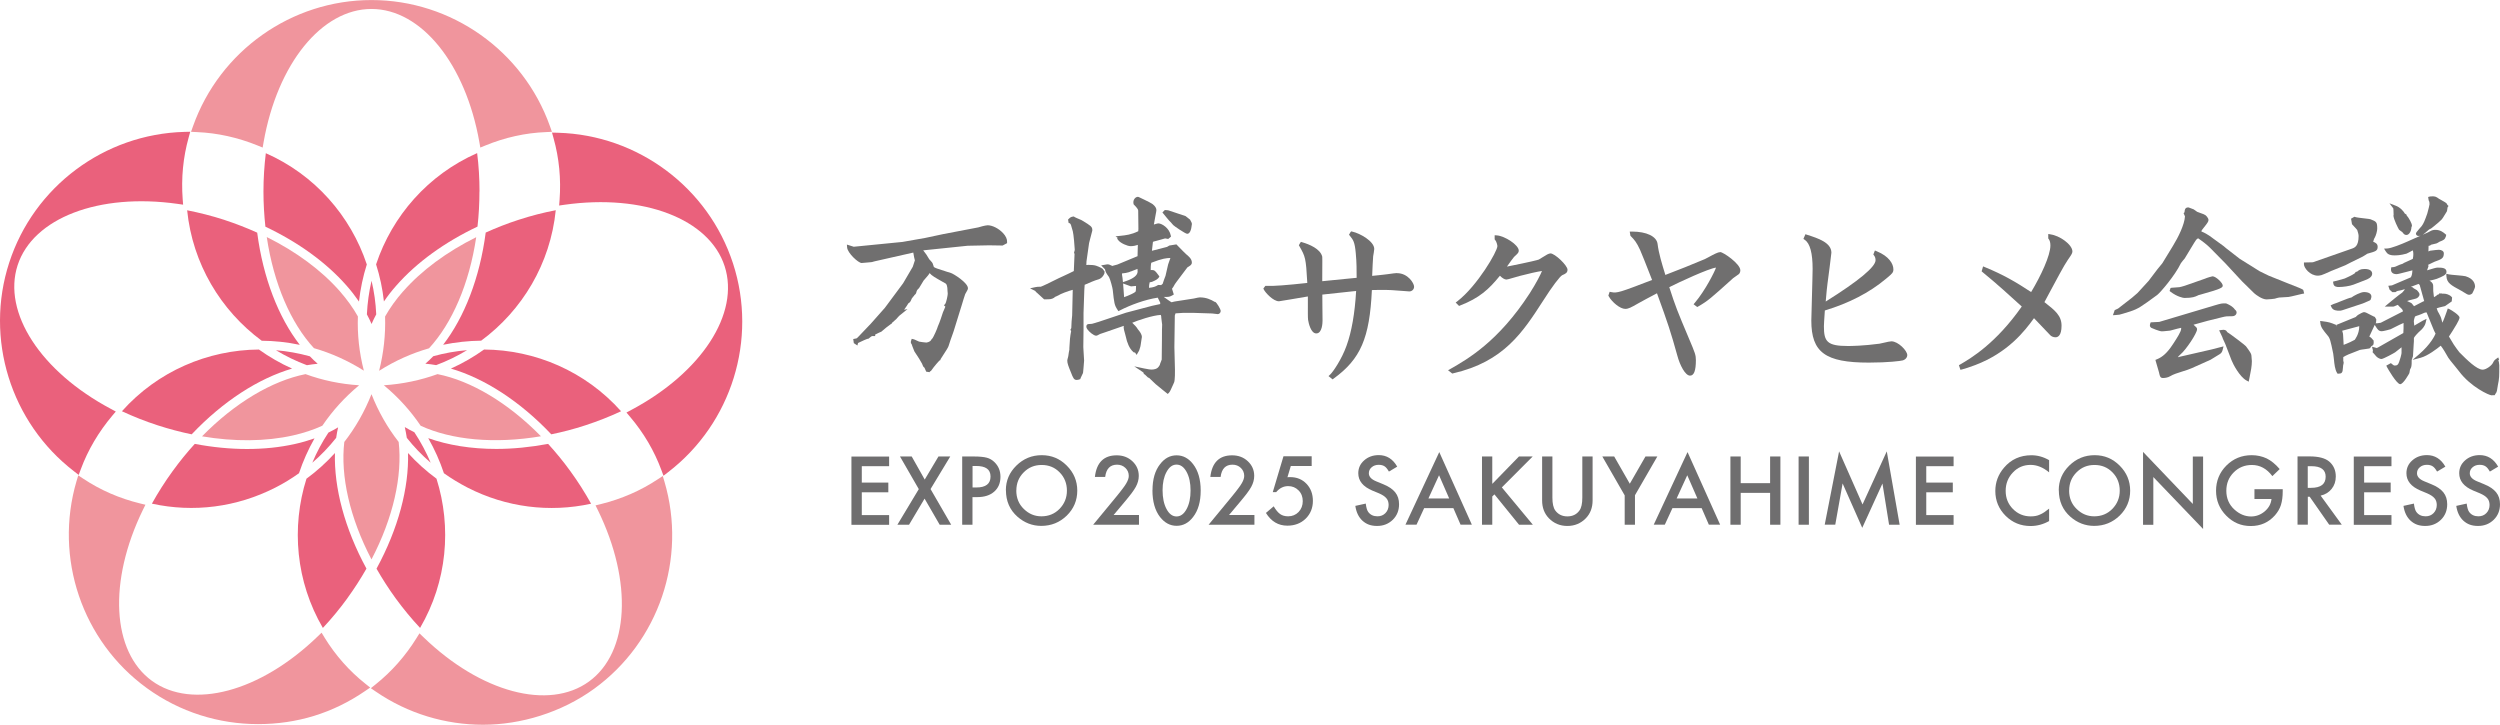 <?xml version="1.0" encoding="UTF-8"?>
<svg id="_レイヤー_2" data-name="レイヤー 2" xmlns="http://www.w3.org/2000/svg" width="122.62mm" height="35.55mm" viewBox="0 0 347.59 100.76">
  <defs>
    <style>
      .cls-1 {
        fill: #f0959d;
      }

      .cls-1, .cls-2, .cls-3, .cls-4 {
        stroke-width: 0px;
      }

      .cls-2 {
        fill: #ea617c;
      }

      .cls-3 {
        fill: #6f6e6f;
      }

      .cls-4 {
        fill: #706f6f;
      }
    </style>
  </defs>
  <g id="_レイヤー_1-2" data-name="レイヤー 1">
    <g>
      <g>
        <path class="cls-2" d="M51.01,43.7c.24.45.46.89.65,1.34.19-.45.41-.89.65-1.34-.07-1.58-.29-3.15-.65-4.67-.36,1.53-.57,3.09-.65,4.67"/>
        <path class="cls-2" d="M66.67,26.63c0-1.83-.11-3.62-.33-5.35-6.83,3.01-11.81,8.74-14.05,15.47.53,1.67.9,3.4,1.09,5.16.51-.75,1.08-1.49,1.73-2.22,2.84-3.23,6.74-6.04,11.28-8.19.18-1.58.27-3.21.27-4.88"/>
        <path class="cls-1" d="M49.94,53.56c-2.6-.16-5.11-.69-7.46-1.55-4.64.93-9.81,3.97-14.39,8.65,4.49.76,8.85.73,12.66-.13,1.5-.34,2.86-.79,4.07-1.35,1.4-2.07,3.11-3.96,5.11-5.62"/>
        <path class="cls-2" d="M16.95,57.17c1.59.74,3.25,1.4,4.98,1.96,1.58.51,3.16.93,4.72,1.25,4.36-4.61,9.32-7.78,13.96-9.14-1.63-.73-3.17-1.62-4.61-2.65-7.09.05-14.08,3.01-19.05,8.58"/>
        <path class="cls-2" d="M46.74,60.87c.07-.5.16-.99.27-1.46-.43.26-.88.5-1.35.73-.88,1.33-1.63,2.74-2.24,4.19,1.22-1.05,2.33-2.21,3.32-3.46"/>
        <path class="cls-2" d="M36.96,21.28c-.21,1.73-.33,3.51-.33,5.35,0,1.67.1,3.3.27,4.88,4.54,2.15,8.44,4.96,11.28,8.19.65.73,1.22,1.48,1.73,2.22.2-1.76.56-3.49,1.09-5.16-2.24-6.73-7.21-12.46-14.05-15.47"/>
        <path class="cls-1" d="M75.21,60.65c-4.58-4.67-9.74-7.72-14.38-8.64-2.35.85-4.86,1.38-7.46,1.55,2.01,1.66,3.72,3.56,5.12,5.63,4.3,1.98,10.27,2.55,16.72,1.46"/>
        <path class="cls-2" d="M56.56,60.87c.99,1.25,2.1,2.41,3.32,3.46-.62-1.47-1.38-2.89-2.27-4.24-.46-.22-.9-.46-1.33-.72.11.49.2.98.28,1.49"/>
        <path class="cls-2" d="M67.3,48.59c-1.44,1.03-2.98,1.92-4.61,2.65,4.64,1.35,9.6,4.53,13.96,9.14,1.56-.32,3.14-.73,4.73-1.25,1.74-.57,3.4-1.22,4.97-1.96-4.97-5.57-11.95-8.53-19.04-8.58"/>
        <path class="cls-2" d="M67.53,32.33c-.82,6.29-2.96,11.77-5.92,15.6,1.75-.36,3.52-.55,5.29-.57,5.71-4.21,9.62-10.71,10.37-18.14-1.71.33-3.44.77-5.18,1.34-1.58.51-3.1,1.11-4.56,1.77"/>
        <path class="cls-1" d="M56.04,40.51c-1.01,1.15-1.84,2.32-2.5,3.49.08,2.49-.19,5.03-.83,7.55,2.2-1.4,4.54-2.44,6.94-3.13,3.21-3.48,5.6-8.98,6.56-15.45-4.08,2.03-7.59,4.61-10.17,7.55"/>
        <path class="cls-2" d="M60.24,49.52c-.36.37-.72.72-1.1,1.04.49.04.99.11,1.5.2,1.5-.56,2.94-1.26,4.3-2.08-1.58.13-3.15.41-4.7.84"/>
        <path class="cls-2" d="M43.07,49.53c-1.55-.43-3.12-.71-4.7-.84,1.36.82,2.8,1.52,4.3,2.08.51-.09,1-.15,1.5-.2-.37-.32-.74-.67-1.09-1.04"/>
        <path class="cls-2" d="M58.41,87.29c3.76-6.44,4.41-13.99,2.28-20.74-1.44-1.06-2.77-2.26-3.96-3.57.14,4.83-1.35,10.51-4.38,16.08.79,1.38,1.67,2.76,2.65,4.11,1.08,1.48,2.22,2.86,3.41,4.13"/>
        <path class="cls-1" d="M55.43,61.44c-1.56-2-2.83-4.23-3.78-6.64-.95,2.41-2.22,4.64-3.78,6.64-.55,4.7.75,10.54,3.78,16.33,3.03-5.79,4.32-11.63,3.78-16.33"/>
        <path class="cls-2" d="M82.18,70.02c-.85-1.53-1.81-3.05-2.88-4.52-.98-1.35-2.02-2.62-3.09-3.79-2.48.46-4.9.7-7.21.7-3.49,0-6.71-.52-9.46-1.5.89,1.56,1.62,3.2,2.18,4.88,1.04.74,2.15,1.41,3.31,2.01,5.35,2.73,11.35,3.49,17.14,2.23"/>
        <path class="cls-2" d="M48.3,83.16c.98-1.35,1.86-2.72,2.65-4.11-3.03-5.56-4.52-11.25-4.38-16.07-1.19,1.31-2.51,2.51-3.96,3.57-2.13,6.75-1.48,14.31,2.28,20.75,1.2-1.28,2.34-2.66,3.41-4.13"/>
        <path class="cls-1" d="M49.76,43.99c-.65-1.16-1.49-2.33-2.5-3.49-2.58-2.94-6.09-5.52-10.17-7.55.96,6.48,3.35,11.98,6.56,15.45,2.4.69,4.74,1.74,6.94,3.13-.65-2.52-.92-5.06-.83-7.55"/>
        <path class="cls-2" d="M31.21,30.57c-1.73-.56-3.47-1-5.19-1.34.75,7.43,4.67,13.93,10.37,18.14,1.77.01,3.54.2,5.29.57-2.96-3.82-5.1-9.3-5.92-15.6-1.46-.66-2.98-1.25-4.56-1.77"/>
        <path class="cls-2" d="M38.26,67.8c1.16-.59,2.26-1.26,3.31-2.01.56-1.67,1.28-3.3,2.16-4.85-.85.3-1.75.57-2.71.78-2.09.47-4.33.7-6.67.7s-4.8-.24-7.27-.71c-1.07,1.17-2.1,2.44-3.08,3.79-1.07,1.47-2.03,2.99-2.88,4.52,5.79,1.27,11.79.5,17.14-2.22"/>
        <path class="cls-1" d="M35.81,20.22l.71.29.13-.75c1.92-10.91,8.09-18.52,15-18.52s13.08,7.62,15,18.52l.13.75.71-.29c2.73-1.12,5.56-1.75,8.42-1.86l.83-.04-.28-.79C72.73,7.05,62.76,0,51.65,0s-21.08,7.05-24.81,17.53l-.28.79.83.04c2.85.12,5.68.75,8.42,1.86"/>
        <path class="cls-2" d="M10.95,66l.29-.78c.99-2.67,2.47-5.17,4.37-7.43l.49-.58-.67-.36C5.66,51.66.32,43.44,2.45,36.87c0,0,0,0,0,0,0,0,0,0,0,0,2.14-6.57,11.29-10.08,22.25-8.53l.76.11-.06-.76c-.22-2.94.06-5.83.83-8.58l.22-.8-.83.02c-11.13.31-20.91,7.61-24.34,18.18-3.43,10.56.19,22.22,9.01,29.01l.66.51Z"/>
        <path class="cls-1" d="M45.11,88.61l-.4-.65-.55.53c-7.97,7.7-17.43,10.23-23.03,6.17-5.59-4.06-6.11-13.85-1.25-23.8l.34-.69-.74-.18c-2.87-.7-5.53-1.86-7.9-3.44l-.7-.46-.24.8c-3.14,10.68.78,22.24,9.77,28.77,4.59,3.34,10.02,5.01,15.46,5.01s10.42-1.53,14.91-4.61l.69-.47-.65-.52c-2.24-1.77-4.16-3.94-5.71-6.45"/>
        <path class="cls-1" d="M92.14,66.18l-.7.46c-2.38,1.58-5.04,2.73-7.9,3.44l-.74.18.34.69c4.86,9.95,4.34,19.74-1.25,23.8-5.59,4.06-15.06,1.53-23.02-6.17l-.55-.53-.4.65c-1.56,2.51-3.48,4.68-5.71,6.46l-.65.52.69.47c4.49,3.08,9.71,4.61,14.91,4.61s10.87-1.67,15.46-5.01c8.99-6.53,12.91-18.09,9.77-28.77l-.24-.8Z"/>
        <path class="cls-2" d="M101.92,36.64s0,0,0-.01c-3.43-10.56-13.22-17.87-24.34-18.18l-.83-.02.22.8c.77,2.75,1.05,5.63.83,8.58l-.06.76.76-.11c10.97-1.54,20.12,1.97,22.25,8.54,2.14,6.57-3.2,14.79-12.98,19.99l-.67.36.49.58c1.91,2.25,3.38,4.75,4.37,7.43l.29.78.66-.51c8.82-6.79,12.44-18.44,9.01-29"/>
      </g>
      <g>
        <g>
          <g>
            <path class="cls-4" d="M137.27,31.32c-.26,0-1.16.25-1.26.29l-4.86.93-2.49.53-3.18.56-6.78.67-.95-.3.03.4c.06.77,1.55,2.16,2.02,2.16.1,0,.4-.03.7-.06.28-.03.56-.06.65-.06.06,0,.13-.02.29-.07.06-.02.13-.04.19-.05l5.35-1.21c.1.59.13.75.22,1.08l-.29.89-1.34,2.29-2.54,3.42-1.95,2.2-1.84,1.93-.15.12-.46.09.08.57.5.33.09-.35s.1-.04.15-.07c.31-.15,1.05-.5,1.25-.53h.07s.06-.06.06-.06c.19-.16.26-.22.4-.3h.45v-.21c.06-.03.14-.07.22-.11.19-.09.48-.24.56-.26l.08-.03.05-.05c.12-.13,1.15-.95,1.3-1.03l.1-.05.03-.1.63-.56.06-.08c.04-.05.14-.15.22-.24.05-.05.1-.1.14-.14l1.11-.89-.48.09c.24-.32.49-.72.6-.9.24-.13.29-.23.48-.68.07-.06.12-.12.15-.22.09-.04.16-.11.2-.23h0c.08-.07.2-.16.25-.31.1-.37.1-.39.4-.67.06-.08.17-.27.34-.56.11-.19.26-.46.3-.5l.1-.11c.44-.5.6-.68.73-.92.29.36.78.63,1.82,1.22l.41.23c.12.06.26.37.26,1.04,0,.03,0,.13.02.22,0,.07.01.15.01.17,0,.2-.19,1.2-.36,1.42l-.17.17.17.17s.02.05.03.03c-.02.08-.15.38-.22.52-.05.1-.08.18-.11.25-.06.21-.51,1.56-.68,1.89l-.03.07c-.05.25-.63,1.57-.8,1.73l-.06.04-.03.06c-.17.38-.72.43-.71.43-.11,0-.87-.09-1.01-.13-.05-.02-.17-.07-.29-.13-.25-.12-.41-.19-.51-.21l-.23-.05-.07.22c-.06.17-.1.36.07.54.04.17.15.42.29.78.03.07.05.13.06.15l.03.07c.41.58.98,1.52,1.07,1.72l.02.06c.09.24.12.34.3.47l.25.56.47.07.07-.14h.1l.08-.12c.36-.52,1.04-1.3,1.16-1.39l.09-.03.02-.12c.03-.07.23-.37.39-.61.37-.57.64-.98.72-1.21.06-.25.43-1.28.61-1.78.06-.17.11-.3.12-.35l.82-2.65c.04-.12.14-.44.25-.8.18-.6.43-1.42.52-1.66.02-.04.07-.12.12-.21.18-.3.26-.46.26-.6,0-.77-2.02-2.02-2.36-2.12l-.55-.17c-1.41-.45-1.66-.53-1.83-.67-.03-.09-.09-.27-.13-.39l-.03-.09c-.03-.09-.1-.18-.34-.44-.07-.07-.12-.14-.14-.15l-.06-.1c-.27-.46-.38-.64-.78-1.14l6.18-.64,2.98-.06,1.88.03.62-.33v-.15c.03-.39-.17-.84-.57-1.26-.6-.64-1.48-1.08-2.14-1.08Z"/>
            <path class="cls-4" d="M162.76,30.87c.06.06.29.32.35.41.11.13,1.7,1.22,1.95,1.22.35,0,.57-.45.66-1.37,0-.11-.05-.21-.17-.43l-.09-.17-.62-.49-2.39-.8-.15-.02c-.07,0-.16-.02-.24-.02h-.11l-.33.33.15.19c.14.17.83,1.03.98,1.15Z"/>
            <path class="cls-4" d="M168.9,41.97c-.55-.33-1.19-.63-2.08-.63-.11,0-.38.05-.85.16l-2.63.41c-.17.04-.45.1-.44.11-.12-.04-.63-.41-.85-.57-.12-.08-.19-.14-.24-.17.1,0,.21,0,.31,0,.46,0,.6-.07.89-.23l.19-.11-.25-.81s0-.01.01-.01c.08-.09.13-.15.15-.2.2-.38.29-.5.49-.77l1.49-1.98.03-.02c.39-.24.59-.35.59-.66,0-.51-.45-.87-.8-1.16-.14-.12-.67-.66-.99-.99l-.36-.37-.98.16-.32.19-2.1.54c.03-.29.11-1,.14-1.24.06-.04.21-.07.32-.1.07-.02.13-.03.19-.05.14-.03.4-.1.65-.18.22-.06.49-.15.53-.15.04,0,.18.03.3.05l.13.03.39-.33-.03-.15c-.19-1.03-1.24-1.69-1.73-1.69-.09,0-.21.04-.42.1-.05.02-.13.04-.2.06.04-.29.14-.8.21-1.17.11-.55.14-.75.14-.84,0-.47-.57-.87-.62-.89-.27-.19-1.83-.92-1.85-.93l-.11-.02c-.15,0-.32.09-.44.24-.16.19-.22.45-.16.73l.02.08.06.06q.57.57.57.8l.03,2.52-.02.35c-1,.49-1.72.56-2.48.64l-.68.07.32.24-.12.06.19.25c.29.39,1.25.82,1.71.82.4,0,.74-.09,1-.18l-.04,1.57-2.82,1.17-.53.14c-.06.02-.17.04-.16.05-.04-.01-.12-.05-.19-.09-.39-.19-.48-.14-.77-.09l-.59.1.53.54c.09.38.15.52.56,1.08.16.25.51,1.57.52,1.78.2,1.84.23,2.12.66,2.77l.13.2.21-.11c1.46-.75,3.5-1.51,5.26-1.77h0s.34.69.34.69c0,.04,0,.07,0,.1,0,.03,0,.06,0,.1l-1.11.24-3.64.96-3.38,1.13c-.39.14-.57.19-.69.22-.08.02-.14.04-.18.06-.41.14-.55.16-.88.16-.3,0-.37.17-.38.28-.03.14.02.3.15.48.22.31.85.87,1.21.87.09,0,.18-.04.5-.22l.04-.02c.15-.04.45-.14.8-.27.12-.04.21-.08.26-.09l2.23-.77s0,.05,0,.07c0,.09-.01.17-.01.19,0,.14.07.41.19.83.06.2.11.38.12.46.14.71.48,1.63,1.03,2.08l.11.09.11-.04.24.36.33-.57.04-.1c.14-.42.19-.61.19-.7,0-.07.05-.35.09-.6.04-.25.08-.48.08-.51,0-.38-.27-.75-.57-1.1-.12-.25-.5-.64-.77-.89.75-.33,2.87-1.04,3.96-1.09l.02.03q.06.11.06.36c0,.07.03.28.06.49.03.2.06.42.06.47-.02.2-.03.92-.03,2.14l-.03,2.72-.24.63-.02.11c-.07.09-.14.2-.15.23-.23.35-.68.42-1.02.42-.13,0-.42-.03-1.04-.16l-1.35-.29,1.15.77c.16.11.16.14.17.17v.13s.14.05.14.05c.05.03.12.12.2.19.11.11.17.18.18.18.04.05.1.07.21.12h.02c.12.11.77.73.9.86.26.22.58.48.89.73.21.17.42.33.61.49l.19.15.17-.17c.12-.13.29-.46.6-1.18l.12-.28c.11-.21.13-1.63.11-1.76l-.08-3.12.06-4.39c.04-.12.06-.19.08-.25l.02-.06s.04,0,.06,0c.07,0,.28-.01.48-.03.19-.01.38-.03.45-.03h1.63l2.46.08.79.09c.22,0,.41-.2.41-.44,0-.25-.56-1.19-.78-1.27ZM157.25,37.73c.24-.1.63-.25.9-.35.01.09.02.2.02.36q0,.77-1.6,1.33l-.44.15c-.04-.43-.08-.8-.13-1.02,0-.06.01-.13,0-.19h0c.44-.05.62-.07.95-.17l.3-.12ZM157.28,39.81s.17-.01.3-.03c.13-.01.26-.03.31-.03.01,0,.03,0,.06.01,0,.42-.01.69-.08.8-.12.15-.97.54-1.58.75-.03-.28-.06-.69-.08-1.1-.02-.27-.04-.54-.06-.8l1.04.38.09.02ZM159.84,39.24s.03,0,.04,0c.16-.02.24-.04.29-.06.61-.26.7-.34.9-.54l.13-.21-.14-.19c-.41-.55-.53-.71-.91-.71-.05,0-.09,0-.16.02,0-.74.06-.98.09-1.03,1.55-.6,2.12-.65,2.65-.66-.06.17-.16.46-.22.62-.04.12-.08.22-.1.29l-.36,1.57c-.1.24-.28.74-.4,1.12-.09.06-.15.11-.19.17l-.43-.02-.07.04c-.33.2-.6.3-1.21.36,0-.32.04-.5.1-.78Z"/>
            <path class="cls-4" d="M153.55,37.9l.04-.12-.24-.36-.09-.09c-.7-.38-.99-.51-1.93-.51-.11,0-.2,0-.29.02l.02-.5.36-2.54.14-.56c.03-.11.1-.38.17-.65l.14-.54v-.07c0-.46-.2-.59-1.33-1.28-.09-.07-.26-.15-.63-.3-.18-.08-.45-.19-.5-.23l-.09-.07h-.11c-.29.05-.39.1-.61.32l-.1.1.08.48.18.04.13.19c.04.1.23.76.27.92.1.33.27,2.26.27,2.55,0,.04,0,.1-.07.31l-.03.08.07.24-.1,2.35c-.3.16-.97.47-1.44.69-.29.13-.54.25-.65.3l-1.67.82c-.38.19-.77.35-.84.37-.4,0-.48,0-.76.06l-.73.16.72.36c.07.11.14.19.29.3l.95.87h.1c.73,0,.92,0,1.27-.21l.07-.04.03-.07.48-.21c.29-.21,1.4-.63,2.03-.79l-.08,3.55c-.05.3-.12,1.4-.12,1.77l-.13.25.11.15c-.17.93-.18,1.16-.25,2.4v.2s-.15.73-.15.9c0,.03-.02.1-.04.17-.06.22-.1.36-.1.45,0,.36.15.78.5,1.62.31.8.42,1.07.81,1.07.14,0,.29-.04.37-.07l.13-.05.04-.13c.02-.06.16-.36.32-.68l.03-.12c0-.11.03-.43.07-.75.04-.38.07-.74.07-.89,0-.19-.04-.85-.09-1.51-.01-.2-.02-.36-.02-.38l.03-2.35v-2.36s.11-3.24.11-3.24l.05-.71h.03c.53-.24,1.43-.62,1.78-.71.44-.1.81-.46.96-.94Z"/>
          </g>
          <g>
            <path class="cls-4" d="M194.22,37.96c-.14,0-.64.06-1.34.16-.3.04-.56.07-.67.08l-.46.05c-.31.03-.7.07-.97.1.02-.82.12-2.49.14-2.74.02-.08.15-.84.15-1,0-1.07-1.99-2.18-3.04-2.41l-.17-.04-.11.14-.19.33.14.17c.44.55.66.82.8,2.39.13,1.35.12,2.43.12,3.3v.13c-.35.03-.87.09-1.46.14-1.18.12-2.6.26-3.32.33v-.37c.02-2.63.01-2.95,0-3.03-.25-1.11-1.84-1.74-2.77-2.01l-.19-.06-.12.16-.17.31.09.16c.8,1.42.89,1.56,1.08,5.08-2.82.31-4.78.46-5.68.41h-.15s-.28.37-.28.37l.08.16c.19.39,1.28,1.61,2.09,1.61.05,0,.17-.02,1.54-.25.87-.15,1.92-.33,2.48-.42,0,.29,0,.68,0,1.11,0,.89-.01,1.82.03,2.14.07.44.38,1.89,1.14,1.89.83,0,.87-1.49.87-1.79,0-.32,0-1.21-.02-2.06,0-.61-.01-1.2-.01-1.55,1-.12,2.69-.29,4.19-.45l.51-.05c-.18,3.12-.63,5.68-1.33,7.6-.66,1.87-1.89,3.66-2.27,4.01l-.24.22.57.46.17-.13c3.72-2.71,4.98-5.6,5.29-12.29,1.71-.05,2.77,0,3.17.04.14,0,.78.05,1.24.09.39.03.74.06.8.06.32,0,.66-.25.66-.66,0-.47-.85-1.88-2.38-1.88Z"/>
            <path class="cls-4" d="M215.56,35.23c-.22,0-.54.18-1.15.57-.17.11-.4.25-.46.28-.19.07-1.03.3-4.43.98.34-.49.85-1.2.99-1.35l.11-.1c.26-.24.38-.36.43-.44.1-.14.11-.26.11-.33,0-.8-1.97-2.05-3.05-2.12l-.3-.02v.58l.07.08c.2.22.31.75.31.85,0,.73-2.76,5.49-5.55,7.66l-.25.19.47.47.17-.07c2.62-1.02,3.96-2.21,5.51-4.13.33.33.65.53.91.53.11,0,.32-.06,1.18-.31.31-.09.59-.18.7-.2,1.13-.3,2.51-.61,3.06-.68-.18.47-.79,1.67-1.71,3.11-4.33,6.69-8.66,9.16-10.99,10.49l-.36.2.58.46.13-.03c7.05-1.62,9.69-5.73,12.5-10.08l.04-.06c1.19-1.88,2.3-3.35,2.63-3.51.44-.19.73-.32.73-.76,0-.59-1.76-2.27-2.39-2.27Z"/>
            <path class="cls-4" d="M239.15,35.05c-.29,0-.85.29-1.6.7-.23.13-.43.23-.52.27-1.8.76-3.65,1.5-5.49,2.2l-.04-.15c-.43-1.4-.88-2.85-1.04-4.18-.14-1.03-1.53-1.7-3.54-1.7h-.33l.1.59.06.06c.48.48.8.85,1.28,1.9.29.66.86,2.1,1.27,3.16.16.42.3.78.4,1.02-4.48,1.72-4.85,1.85-5.66,1.69l-.24-.05-.18.53.06.11c.44.79,1.56,1.74,2.29,1.74.45,0,.82-.21,1.7-.71l.07-.04c.43-.24,1.78-.98,2.64-1.42,1.53,4.2,1.92,5.39,2.82,8.63.36,1.37,1.11,2.82,1.78,2.82.55,0,.81-.7.81-2.15,0-.71-.11-1-.97-3.02-1.63-3.87-1.85-4.4-2.73-7.13,1.36-.69,5.48-2.6,6.5-2.72-.2.6-1.52,3.21-2.93,4.87l-.19.23.51.38.16-.09c1.35-.78,1.73-1.13,4.74-3.84l.06-.06c.06-.04.22-.15.38-.27.18-.12.36-.25.45-.32.13-.13.2-.32.2-.53,0-.89-2.37-2.53-2.8-2.53Z"/>
            <path class="cls-4" d="M262.97,47.45c-.18,0-.56.08-1.11.21-.25.06-.46.11-.55.12-2.24.3-3.92.32-4.38.32-2.9,0-3.34-.62-3.34-2.74,0-.28.05-1,.09-1.59.02-.23.03-.43.04-.61,3.35-1.01,6.2-2.48,8.48-4.39l.24-.2c.64-.54.81-.69.81-1.13,0-.76-.61-1.82-2.31-2.51l-.26-.11-.22.56.1.13c.14.18.21.4.21.66,0,.93-2.33,2.87-6.93,5.75.12-1.38.17-1.92.25-2.51.06-.4.54-4.14.54-4.28,0-1.41-1.87-2.01-3.37-2.49l-.24-.08-.28.65.19.13c.73.5,1.09,1.85,1.09,4.04,0,.59-.05,2.19-.09,3.75-.04,1.5-.09,2.92-.09,3.43,0,4.43,1.94,5.85,7.99,5.85,2.73,0,4.42-.23,4.69-.3.39-.1.66-.4.66-.75,0-.6-1.26-1.91-2.21-1.91Z"/>
            <path class="cls-4" d="M285.09,32.57l-.31-.04v.62l.06.07c.16.22.24.5.24.9,0,1.4-1.32,4.22-2.68,6.48-2.16-1.42-3.86-2.41-6.39-3.45l-.29-.12-.2.69.14.12c1.94,1.58,3.81,3.28,5.44,4.77-3.61,5.15-7.06,7.18-8.55,8.05l-.19.11.21.64.25-.06c.25-.06,1.12-.33,1.81-.6,4.57-1.74,6.89-4.74,8.17-6.52.38.4.84.88,1.24,1.3.49.51.9.95,1.02,1.07.14.15.42.29.73.29s.84-.21.84-1.61-.89-2.12-2.38-3.28c.17-.31.41-.77.7-1.31.84-1.57,2.11-3.95,2.52-4.51l.19-.28c.31-.44.48-.71.48-.94,0-.97-1.8-2.23-3.06-2.38Z"/>
            <path class="cls-4" d="M320.14,40.23c-.1-.06-.41-.21-2.07-.85l-2.64-1.06-1.25-.61-2.77-1.73-1.88-1.46-.38-.32-1.98-1.44c-.16-.11-.67-.43-1.09-.58,0-.07,0-.09.03-.14.03-.07.23-.32.36-.48.41-.51.59-.76.59-.97,0-.32-.39-.67-.44-.69-.1-.08-.31-.16-.71-.3-.17-.06-.33-.11-.43-.16-.05-.03-.16-.11-.25-.18-.1-.07-.18-.13-.23-.16l-.45-.17c-.23-.09-.25-.1-.32-.1-.49,0-.49.48-.5.67l-.13.13.19.45c-.07,1.14-.91,2.86-1.68,4.11l-1.46,2.39s-.05.05-.08.1c-.25.27-.88,1.09-1.5,1.92-.18.25-.32.43-.35.46l-1.53,1.67-.78.67-1.92,1.49-.47.22-.25.71.41-.03c.46-.03.51-.03.97-.18,1.65-.49,2-.61,3.33-1.56l1.45-1.05c.43-.33,2.47-2.69,3.29-4.41.05-.09.41-.53.53-.66l1.32-2.18c.24-.4.29-.47.54-.63.48.32,1.25.89,1.73,1.39l2.08,2.11,2.29,2.47,1.7,1.67c.25.22,1.09.86,1.73.86.3,0,1.04-.08,1.13-.1.13-.04.49-.15.61-.16.15-.02,1.13-.08,1.31-.08.17-.02.59-.12,1.17-.26.31-.08.59-.14.72-.17l.28-.05-.12-.49-.09-.06Z"/>
            <path class="cls-4" d="M302.88,49.68l-.07-.05c.11-.12.27-.3.33-.34.78-.64,2.33-2.97,2.33-3.51,0-.05,0-.17-.11-.28-.2-.19-.31-.29-.38-.36l1.95-.54,2.06-.51c.53-.13.64-.13,1.35-.13.46,0,.63-.31.63-.52,0-.22-.18-.37-.24-.41-.3-.43-.76-.65-1.16-.83l-.09-.02c-.53-.03-.68.01-1.53.26l-7.74,2.31-1.19.06-.06.17c-.04.13-.14.41.16.6.06.03,1.1.48,1.45.48.09,0,.21,0,1.07-.09.06,0,.11-.01.54-.13.28-.08.81-.22,1.08-.27v.14c0,.38-.57,1.25-1.02,1.95l-.18.27c-.71,1.08-1.38,1.7-2.16,2.01l-.22.09.06.23c.02.1.1.36.19.65.11.36.23.76.26.9l.02.1c.09.4.15.64.52.64.23,0,.67-.04,1.02-.26.4-.25,1.05-.45,1.68-.65.46-.14.9-.28,1.26-.44l2.66-1.19c.1-.05.44-.26.75-.46.22-.14.42-.27.51-.31.29-.17.37-.4.43-.65l.11-.44-1.62.42-4.66,1.07Z"/>
            <path class="cls-4" d="M313.03,49.43c0-.24-.24-.59-.76-1.29-.13-.17-2.06-1.63-2.6-1.97-.15-.29-.36-.37-.78-.3l-.35.05.44.94c.02.11.11.3.29.69.05.11.1.21.12.26l.87,2.26c.22.57,1.13,2.3,2.07,2.82l.32.17.13-.64c.17-.84.31-1.51.31-2.22,0-.06-.01-.21-.03-.37-.01-.16-.03-.32-.03-.39Z"/>
            <path class="cls-4" d="M305.63,41.04s.19-.06.4-.11c2.89-.8,3.01-.96,3.01-1.24,0-.36-.95-1.28-1.42-1.28-.07,0-.77.2-1.05.33h0s-2.8.98-2.8.98l-.17.05c-.17.05-.43.13-.58.15-.07.01-.29.02-.51.04-.24.01-.47.03-.56.04l-.16.03-.14.42.15.12c.91.69,1.75.85,1.91.85,1.14,0,1.48-.16,1.9-.36Z"/>
            <path class="cls-4" d="M332.77,29.92c0,.55.71,1.89.72,1.89h0c.04.12.15.2.34.33.06.04.12.08.16.11.23.29.33.41.58.41.11,0,.28-.04.43-.24.17-.21.27-.56.27-.81.04-.09.08-.19.08-.29,0-.17-.36-.96-.73-1.35l-.04-.15-.22-.13c-.17-.32-.65-.88-1.3-1.11l-.84-.32.53.7s.05.2.05.95Z"/>
            <path class="cls-4" d="M347.46,50.02l-.11-.34-.29.21c-.24.17-.3.24-.47.59-.22.39-.95.91-1.41.91-.82,0-2.22-1.4-3.15-2.33l-.08-.08c-.11-.11-.58-.78-.78-1.07-.06-.1-.22-.36-.38-.63-.11-.18-.22-.37-.3-.5.17-.25.33-.51.5-.77.97-1.53.97-1.76.97-1.87,0-.34-1.17-1.06-1.37-1.15l-.26-.11-.14.41c-.15.42-.39,1.12-.61,1.57-.14-.58-.19-.76-.45-1.24-.18-.29-.24-.42-.34-.76.14-.07.4-.13,1.16-.31l.93-.65.05-.55-.08-.09c-.29-.32-.81-.43-.96-.43-.26,0-.33-.01-.34-.01l-.12-.04-.06.04-.15-.07-.19.19-.16.04-.06.07c-.05.06-.29.2-.4.26,0-.06-.02-.13-.03-.22-.08-.6-.08-.64-.08-1.32,0-.2-.04-.42-.36-.66l-.07-.04s-.07-.04-.1-.05c0,0,.02,0,.02,0,.52-.12.87-.2,1.01-.26.81-.33,1.35-.54,1.35-.98,0-.58-.7-.58-1.25-.58-.2,0-.63.13-1.26.32-.07.02-.13.04-.19.06.03-.13.09-.27.17-.5l.03-.09-.03-.09s-.02-.06-.02-.09c.13-.07.41-.2.58-.28.18-.09.27-.13.32-.15.98-.35,1.28-.47,1.28-1.17,0-.28-.3-.49-.69-.49-.11,0-.77.06-1.21.13-.08.03-.16.06-.25.1,0-.03,0-.07.01-.11.01-.34.02-.63.02-.67,0,0,.02,0,.1-.01l.1-.03c.07-.03.11-.08.14-.11.06-.02.2-.05.33-.08.2-.04.33-.07.42-.1.08-.02.17-.08.35-.19.04-.02.07-.04.06-.04h0c.62-.24.77-.31.92-.79l.03-.18-.13-.11c-.23-.2-.66-.58-1.37-.58-.26,0-.49.06-.7.18-.26.15-.37.19-.52.26-.08.03-.16.07-.27.12l-.27.12c.17-.11.37-.28.64-.52l.24-.21s.17-.09.28-.14l.32-.25c.48-.39.96-.79,1.13-.98.07-.06.18-.22.61-.93.06-.1.11-.18.12-.2l.03-.06s.03-.14.04-.25c.01-.09.03-.25.04-.27l.13-.19-.16-.15s-.03-.09-.06-.14c-.08-.13-.29-.27-.94-.62-.08-.04-.14-.08-.15-.08-.44-.32-.58-.4-1.25-.33l-.27.07.04.28c.02.15.04.24.13.41,0,.04,0,.1.01.15,0,.08.01.16.01.19,0,.12-.18.76-.25,1.04l-.07.26c-.35.98-.49,1.34-.78,1.73-.04.06-.17.2-.31.35q-.48.55-.48.66c0,.2.15.35.35.35.11,0,.21-.01.3-.04l-1.84.82c-.78.35-2.25.94-2.78.96l-.46.02.24.39c.21.34.49.55,1.21.55.26,0,.8,0,1.67-.24.03-.01.13-.06.26-.13.15-.08.56-.29.6-.33,0,0,.09.1.09.54,0,.21-.02.36-.05.51,0,.04-.01.08-.02.13l-.18.09c-.2.09-.41.19-.66.3l-.13.06c-.23.1-.32.13-.43.23l-.42.14c-.62.29-.69.32-.96.34l-.22.02-.03.22c-.02.2.02.37.13.5.13.15.34.23.64.23.17,0,.59-.11,1.44-.33.27-.07.55-.15.76-.2-.03.58-.1.78-.23.98l-2.61,1.11-.51.06.18.54.38.34h.44l.07-.05c.16-.11.18-.13.71-.21.09-.02.27-.07.51-.15-.03.12-.11.21-.36.48-.39.25-1.85,1.46-1.86,1.47l-.56.47h1.18c.06,0,.09-.01.27-.09.09-.04.27-.12.36-.15.06.05.13.14.16.17l.07.08c.39.36.45.42.49.66l-3.09,1.58c-.07.02-.4.07-.47.07h-.24l.06-.13.03-.41-.21-.35-.1-.03c-.06-.02-.27-.13-.42-.21-.53-.28-.79-.42-.98-.42-.14,0-.61.25-.8.37h0c-.06.03-.12.09-.24.2-.04.04-.08.08-.11.11l-2.74,1.12v-.03c-.77-.31-.93-.38-1.87-.5l-.34-.04.04.34c.06.55.4.95.99,1.67.34.38.42.73.79,2.53.04.23.07.51.1.8.06.65.14,1.39.42,1.86l.08.13h.15c.21,0,.35-.04.44-.14.11-.12.14-.31.17-.75,0-.1.01-.19.02-.26,0-.03.02-.07.03-.12.03-.11.05-.18.05-.25,0-.06-.01-.11-.04-.2,0-.03-.02-.07-.02-.08,0-.22,0-.41,0-.51.48-.28.67-.37,2.3-.99.09-.03.47-.08.7-.11.62-.08.72-.09.78-.22l.05-.08q.1-.15.2-.19l.12-.07.04-.11c.04-.11.06-.22.03-.46v-.07s-.06-.06-.06-.06c-.19-.24-.3-.36-.54-.49l.75-1.62.12.19c.28.44.43.69.87.69.2,0,1.15-.25,1.22-.28l.16-.08c.88-.45,1.37-.68,1.64-.79.01.44,0,1.07-.03,1.4-.22.13-.71.4-1.02.58-.22.12-.4.22-.44.25l-2.07,1.18-.17.07-.66-.18.13.5-.04.28.09.09s.09.1.16.18c.23.27.32.37.35.38.08.08.4.28.61.28.29,0,1.81-.85,1.92-.93.46-.36.72-.57.89-.7,0,.2,0,.46,0,.8,0,.16-.25,1.05-.33,1.22-.12.35-.24.52-.59.52-.15,0-.23-.06-.42-.22l-.14-.12-.64.35.11.23c.07.15,1.34,2.35,1.82,2.35.45,0,1.25-1.49,1.26-1.5.03-.06.04-.14.07-.33.01-.08.02-.15.04-.2.13-.25.17-.34.17-.38.06-.23.07-.66.06-.95.01-.06.1-.31.14-.41l.04-.12.1-1.68c.03-.22.03-.48.03-.86.04-.14.5-.67.96-1.07.13-.11.55-.52.67-1.04l.13-.55-.51.25c-.1.05-.35.2-.62.36-.19.11-.4.24-.58.34-.03-.24-.06-.5-.06-.57,0-.22.09-.52.16-.7.1-.06.37-.15.51-.19.21-.07.32-.11.37-.14.4-.19.47-.22.73-.24l1.02,2.49s.05.11.1.21c.04.07.11.2.13.25-.1.25-.66,1.48-2.32,2.9l-.89.76,1.13-.3c1.01-.27,2.31-1.28,2.8-1.68.27.33.76,1.13,1.05,1.67.1.17.44.59.92,1.17.25.31.48.58.57.71,1.63,2.19,4.2,3.35,4.53,3.35.04,0,.13-.01.21-.02h.23s.07-.15.07-.15c.02-.03.06-.09.1-.15l.07-.11c.05-.1.09-.32.16-.78.01-.09.02-.16.03-.19.2-.96.2-1.17.2-2.79,0-.21-.09-.61-.13-.71ZM328.02,45.34v.02c0,1.13-.64,1.88-.63,1.88-.12.09-.99.5-1.54.7-.01-.17-.02-.38-.03-.59-.02-.38-.04-.75-.05-.86,0-.07-.02-.16-.07-.33-.02-.06-.04-.12-.05-.18.02,0,.05-.02.06-.02l2.32-.62ZM324.87,45.24l-.05.16h0v-.24s.05.09.05.09ZM336.43,39.64l.62,2.22s-.06.02-.13.04c-.02,0-.13.07-.29.15-.24.13-.74.39-1,.52-.03-.03-.05-.07-.08-.11-.15-.2-.21-.27-.24-.29-.04-.04-.05-.05-.55-.28-.03-.01-.06-.03-.09-.04.24-.09.52-.17,1.19-.33.22-.05.54-.28.54-.6,0-.21-.3-.52-.36-.58l-.29-.17c-.17-.09-.18-.09-.22-.15l-.05-.06-.07-.02c-.09-.03-.16-.06-.2-.08.07-.03.15-.06.23-.08.36-.13.81-.3.82-.31.02,0,.08.05.18.17Z"/>
            <path class="cls-4" d="M340.14,38.41c.06.93.64,1.24,2.03,1.99l.18.1s.09.06.17.11c.43.28.62.37.77.37.12,0,.3-.05.45-.2.03-.04.38-.75.38-.91,0-.48-.23-1.13-1.32-1.47h-.01c-.18-.05-.57-.08-1.2-.14-.45-.04-.97-.08-1.12-.12l-.35-.09.02.37Z"/>
            <path class="cls-4" d="M326.91,41.36c-.28.05-.78.25-1.48.53-.41.17-.84.34-.98.37l-.41.19.11.24c.22.5.79.5,1.09.5.12,0,.28,0,.45-.07l2.84-.94.93-.4.13-.1.04-.11c.04-.1.08-.23.08-.34,0-.4-.38-.63-1.03-.63-.46,0-1.43.51-1.77.77Z"/>
            <path class="cls-4" d="M328.77,37.39c-.62,0-.84.19-1.03.36h0s-.24.06-.24.06l-.04.12c-.06.09-.5.36-1.45.78-.11.05-.68.2-1.4.38l-.23.06.03.23c.06.52.56.52.77.52.58,0,1.49-.12,2.04-.33l1.68-.65c.21-.07.92-.35.92-.87,0-.2-.1-.66-1.06-.66Z"/>
            <path class="cls-4" d="M324.22,37.63l1.87-.76c.06-.03.24-.12.41-.21.15-.08.3-.16.35-.18l1.67-.82c.05-.03.18-.11.31-.19.13-.08.26-.17.29-.19l.09-.03c1.08-.3,1.37-.38,1.37-.94,0-.43-.31-.59-.62-.7.03-.15.11-.37.15-.47l.03-.04c.22-.35.38-1.02.38-1.3,0-.89-.08-1-.93-1.32-.08-.03-.24-.05-.83-.12-.45-.05-1.14-.13-1.29-.19l-.12-.04-.47.27.13.76.04.05s.13.15.24.26c.14.15.42.45.45.51.09.26.19.62.19.82,0,1.44-.54,1.63-.98,1.78l-5.38,1.88-1.24.03v.26c0,.47.82,1.57,1.93,1.57.06,0,.23,0,.49-.07.17-.04.68-.27,1.46-.62Z"/>
          </g>
        </g>
        <g>
          <g>
            <path class="cls-3" d="M123.62,64.81h-3.8v2.28h3.69v1.35h-3.69v3.17h3.8v1.35h-5.24v-9.49h5.24v1.35Z"/>
            <path class="cls-3" d="M127.74,67.99l-2.61-4.53h1.63l1.81,3.21,1.91-3.21h1.64l-2.74,4.53,2.87,4.96h-1.6l-2.1-3.63-2.16,3.63h-1.62l2.98-4.96Z"/>
            <path class="cls-3" d="M135.21,69.1v3.85h-1.43v-9.49h1.62c.79,0,1.39.06,1.8.17.41.11.77.32,1.08.63.54.53.82,1.2.82,2.02,0,.87-.29,1.56-.87,2.07-.58.51-1.37.76-2.35.76h-.66ZM135.21,67.77h.54c1.31,0,1.97-.51,1.97-1.52s-.68-1.47-2.03-1.47h-.47v2.99Z"/>
            <path class="cls-3" d="M139.85,68.16c0-1.34.49-2.48,1.47-3.44.98-.96,2.15-1.44,3.52-1.44s2.51.48,3.48,1.45c.97.97,1.46,2.13,1.46,3.48s-.49,2.52-1.46,3.47c-.98.95-2.16,1.43-3.55,1.43-1.22,0-2.33-.42-3.3-1.27-1.07-.94-1.61-2.17-1.61-3.69ZM141.3,68.18c0,1.05.35,1.91,1.06,2.59.7.68,1.51,1.01,2.43,1.01,1,0,1.84-.34,2.52-1.03.68-.7,1.03-1.54,1.03-2.54s-.34-1.86-1.01-2.54c-.67-.69-1.5-1.03-2.5-1.03s-1.82.34-2.5,1.03c-.68.68-1.02,1.52-1.02,2.52Z"/>
            <path class="cls-3" d="M154.83,71.6h3.53v1.35h-6.37l3.29-3.99c.32-.4.6-.74.81-1.03.22-.29.39-.53.5-.73.23-.39.35-.73.35-1.04,0-.44-.16-.81-.47-1.11-.31-.3-.7-.45-1.16-.45-.96,0-1.51.57-1.65,1.7h-1.43c.23-2,1.24-3,3.03-3,.86,0,1.59.27,2.18.82.59.55.89,1.23.89,2.04,0,.52-.14,1.02-.41,1.52-.14.26-.34.56-.61.92s-.61.77-1.02,1.26l-1.47,1.75Z"/>
            <path class="cls-3" d="M160.24,68.14c0-1.51.35-2.72,1.06-3.62.63-.82,1.39-1.22,2.29-1.22s1.66.41,2.29,1.22c.7.9,1.06,2.13,1.06,3.68s-.35,2.77-1.06,3.68c-.63.82-1.39,1.22-2.29,1.22s-1.66-.41-2.3-1.22c-.7-.9-1.06-2.15-1.06-3.74ZM161.64,68.15c0,1.05.18,1.93.55,2.62.36.68.83,1.03,1.39,1.03s1.03-.34,1.4-1.03c.37-.68.55-1.54.55-2.58s-.18-1.9-.55-2.58c-.37-.68-.83-1.02-1.4-1.02s-1.02.34-1.39,1.02c-.37.68-.55,1.52-.55,2.53Z"/>
            <path class="cls-3" d="M170.88,71.6h3.53v1.35h-6.37l3.29-3.99c.32-.4.6-.74.81-1.03.22-.29.39-.53.5-.73.23-.39.35-.73.35-1.04,0-.44-.16-.81-.47-1.11-.31-.3-.7-.45-1.16-.45-.96,0-1.51.57-1.65,1.7h-1.43c.23-2,1.24-3,3.03-3,.86,0,1.59.27,2.18.82.59.55.89,1.23.89,2.04,0,.52-.14,1.02-.41,1.52-.14.26-.34.56-.61.92s-.61.77-1.02,1.26l-1.47,1.75Z"/>
            <path class="cls-3" d="M194.27,64.87l-1.16.69c-.22-.38-.42-.62-.62-.74-.2-.13-.47-.2-.79-.2-.4,0-.73.11-.99.34-.26.22-.39.5-.39.84,0,.46.34.84,1.03,1.12l.95.39c.77.31,1.33.69,1.69,1.14.36.45.53,1,.53,1.65,0,.87-.29,1.59-.87,2.16-.59.57-1.31.86-2.18.86s-1.5-.24-2.04-.73c-.53-.49-.86-1.17-.99-2.06l1.45-.32c.07.56.18.94.34,1.16.3.41.73.61,1.29.61.45,0,.82-.15,1.11-.45.29-.3.44-.68.44-1.14,0-.18-.03-.35-.08-.51s-.13-.29-.24-.42c-.11-.13-.25-.25-.42-.36s-.38-.22-.61-.32l-.92-.38c-1.3-.55-1.95-1.35-1.95-2.41,0-.71.27-1.31.82-1.79.54-.48,1.22-.73,2.03-.73,1.09,0,1.95.53,2.56,1.6Z"/>
            <path class="cls-3" d="M202.07,70.64h-4.06l-1.06,2.3h-1.54l4.7-10.09,4.53,10.09h-1.57l-1-2.3ZM201.49,69.3l-1.41-3.23-1.48,3.23h2.88Z"/>
            <path class="cls-3" d="M207.5,67.25l3.69-3.79h1.91l-4.29,4.3,4.31,5.19h-1.92l-3.42-4.22-.3.29v3.93h-1.43v-9.49h1.43v3.79Z"/>
            <path class="cls-3" d="M215.84,63.46v5.72c0,.82.13,1.41.4,1.79.4.54.96.82,1.68.82s1.29-.27,1.68-.82c.27-.36.4-.96.4-1.79v-5.72h1.43v6.11c0,1-.31,1.82-.93,2.47-.7.72-1.56,1.08-2.58,1.08s-1.88-.36-2.58-1.08c-.62-.65-.93-1.47-.93-2.47v-6.11h1.43Z"/>
            <path class="cls-3" d="M225.88,68.85l-3.1-5.39h1.65l2.17,3.79,2.18-3.79h1.65l-3.11,5.39v4.1h-1.43v-4.1Z"/>
            <path class="cls-3" d="M236.59,70.64h-4.06l-1.06,2.3h-1.54l4.7-10.09,4.53,10.09h-1.57l-1-2.3ZM236,69.3l-1.41-3.23-1.48,3.23h2.88Z"/>
            <path class="cls-3" d="M242.02,67.17h4.09v-3.71h1.43v9.49h-1.43v-4.43h-4.09v4.43h-1.43v-9.49h1.43v3.71Z"/>
            <path class="cls-3" d="M251.5,63.46v9.49h-1.43v-9.49h1.43Z"/>
            <path class="cls-3" d="M253.7,72.95l2-10.2,3.26,7.38,3.37-7.38,1.79,10.2h-1.47l-.92-5.73-2.81,6.16-2.73-6.17-1.02,5.73h-1.48Z"/>
            <path class="cls-3" d="M271.62,64.81h-3.8v2.28h3.69v1.35h-3.69v3.17h3.8v1.35h-5.24v-9.49h5.24v1.35Z"/>
            <path class="cls-3" d="M284.9,63.97v1.7c-.83-.69-1.68-1.04-2.57-1.04-.98,0-1.8.35-2.46,1.05-.67.7-1.01,1.55-1.01,2.56s.34,1.84,1.01,2.52c.67.68,1.5,1.03,2.47,1.03.5,0,.93-.08,1.28-.25.2-.08.4-.19.61-.33.21-.14.43-.31.67-.5v1.73c-.82.46-1.68.69-2.58.69-1.36,0-2.51-.47-3.47-1.42-.95-.95-1.43-2.11-1.43-3.45,0-1.21.4-2.29,1.2-3.23.98-1.16,2.26-1.74,3.82-1.74.85,0,1.68.23,2.47.69Z"/>
            <path class="cls-3" d="M286.24,68.16c0-1.34.49-2.48,1.47-3.44.98-.96,2.15-1.44,3.52-1.44s2.51.48,3.48,1.45c.97.97,1.46,2.13,1.46,3.48s-.49,2.52-1.46,3.47c-.98.95-2.16,1.43-3.55,1.43-1.22,0-2.33-.42-3.3-1.27-1.07-.94-1.61-2.17-1.61-3.69ZM287.68,68.18c0,1.05.35,1.91,1.06,2.59.7.68,1.51,1.01,2.43,1.01,1,0,1.84-.34,2.52-1.03.68-.7,1.03-1.54,1.03-2.54s-.34-1.86-1.01-2.54c-.67-.69-1.5-1.03-2.5-1.03s-1.82.34-2.5,1.03c-.68.68-1.02,1.52-1.02,2.52Z"/>
            <path class="cls-3" d="M297.96,72.95v-10.13l6.92,7.24v-6.59h1.43v10.07l-6.92-7.22v6.64h-1.43Z"/>
            <path class="cls-3" d="M313.46,68.01h3.92v.31c0,.71-.08,1.34-.25,1.89-.16.51-.44.98-.83,1.43-.88.99-2,1.49-3.36,1.49s-2.46-.48-3.41-1.44c-.95-.96-1.42-2.12-1.42-3.47s.48-2.54,1.44-3.5c.96-.96,2.13-1.44,3.52-1.44.74,0,1.43.15,2.08.45.61.3,1.22.79,1.81,1.48l-1.02.98c-.78-1.04-1.73-1.55-2.85-1.55-1,0-1.85.35-2.53,1.04-.68.68-1.02,1.53-1.02,2.56s.38,1.93,1.14,2.61c.71.64,1.48.95,2.3.95.7,0,1.34-.24,1.9-.71.56-.48.87-1.05.94-1.72h-2.37v-1.35Z"/>
            <path class="cls-3" d="M322.65,68.9l2.94,4.04h-1.75l-2.71-3.88h-.26v3.88h-1.43v-9.49h1.68c1.25,0,2.16.24,2.72.71.61.52.92,1.22.92,2.08,0,.67-.19,1.25-.58,1.73-.39.48-.89.79-1.52.93ZM320.87,67.82h.45c1.36,0,2.03-.52,2.03-1.55,0-.97-.66-1.46-1.98-1.46h-.51v3.01Z"/>
            <path class="cls-3" d="M332.5,64.81h-3.8v2.28h3.69v1.35h-3.69v3.17h3.8v1.35h-5.24v-9.49h5.24v1.35Z"/>
            <path class="cls-3" d="M340,64.87l-1.16.69c-.22-.38-.42-.62-.62-.74-.2-.13-.47-.2-.79-.2-.4,0-.73.11-.99.34-.26.22-.39.5-.39.84,0,.46.34.84,1.03,1.12l.95.39c.77.31,1.33.69,1.69,1.14.36.45.53,1,.53,1.65,0,.87-.29,1.59-.87,2.16-.59.57-1.31.86-2.18.86s-1.5-.24-2.04-.73c-.53-.49-.86-1.17-.99-2.06l1.45-.32c.07.56.18.94.34,1.16.3.41.73.61,1.29.61.45,0,.82-.15,1.11-.45.29-.3.44-.68.44-1.14,0-.18-.03-.35-.08-.51s-.13-.29-.24-.42c-.11-.13-.25-.25-.42-.36s-.38-.22-.61-.32l-.92-.38c-1.3-.55-1.95-1.35-1.95-2.41,0-.71.27-1.31.82-1.79.54-.48,1.22-.73,2.03-.73,1.09,0,1.95.53,2.56,1.6Z"/>
            <path class="cls-3" d="M347.34,64.87l-1.16.69c-.22-.38-.42-.62-.62-.74-.2-.13-.47-.2-.79-.2-.4,0-.73.11-.99.34-.26.22-.39.5-.39.84,0,.46.34.84,1.03,1.12l.95.39c.77.31,1.33.69,1.69,1.14.36.45.53,1,.53,1.65,0,.87-.29,1.59-.87,2.16-.59.57-1.31.86-2.18.86s-1.5-.24-2.04-.73c-.53-.49-.86-1.17-.99-2.06l1.45-.32c.07.56.18.94.34,1.16.3.41.73.61,1.29.61.45,0,.82-.15,1.11-.45.29-.3.44-.68.44-1.14,0-.18-.03-.35-.08-.51s-.13-.29-.24-.42c-.11-.13-.25-.25-.42-.36s-.38-.22-.61-.32l-.92-.38c-1.3-.55-1.95-1.35-1.95-2.41,0-.71.27-1.31.82-1.79.54-.48,1.22-.73,2.03-.73,1.09,0,1.95.53,2.56,1.6Z"/>
          </g>
          <path class="cls-3" d="M182.4,64.78h-2.93l-.47,1.57c.07,0,.14-.01.2-.02.06,0,.12,0,.18,0,.92,0,1.68.31,2.27.93.59.62.89,1.41.89,2.38s-.34,1.82-1.01,2.47c-.67.65-1.52.97-2.54.97-1.26,0-2.25-.59-2.98-1.77l1.08-.92c.3.51.6.87.9,1.08.3.21.67.31,1.11.31.57,0,1.06-.2,1.45-.6.39-.41.58-.92.58-1.51s-.19-1.1-.58-1.49c-.39-.4-.87-.6-1.45-.6-.64,0-1.2.28-1.67.84h-.47l1.49-4.99h3.92v1.34Z"/>
        </g>
      </g>
    </g>
  </g>
</svg>